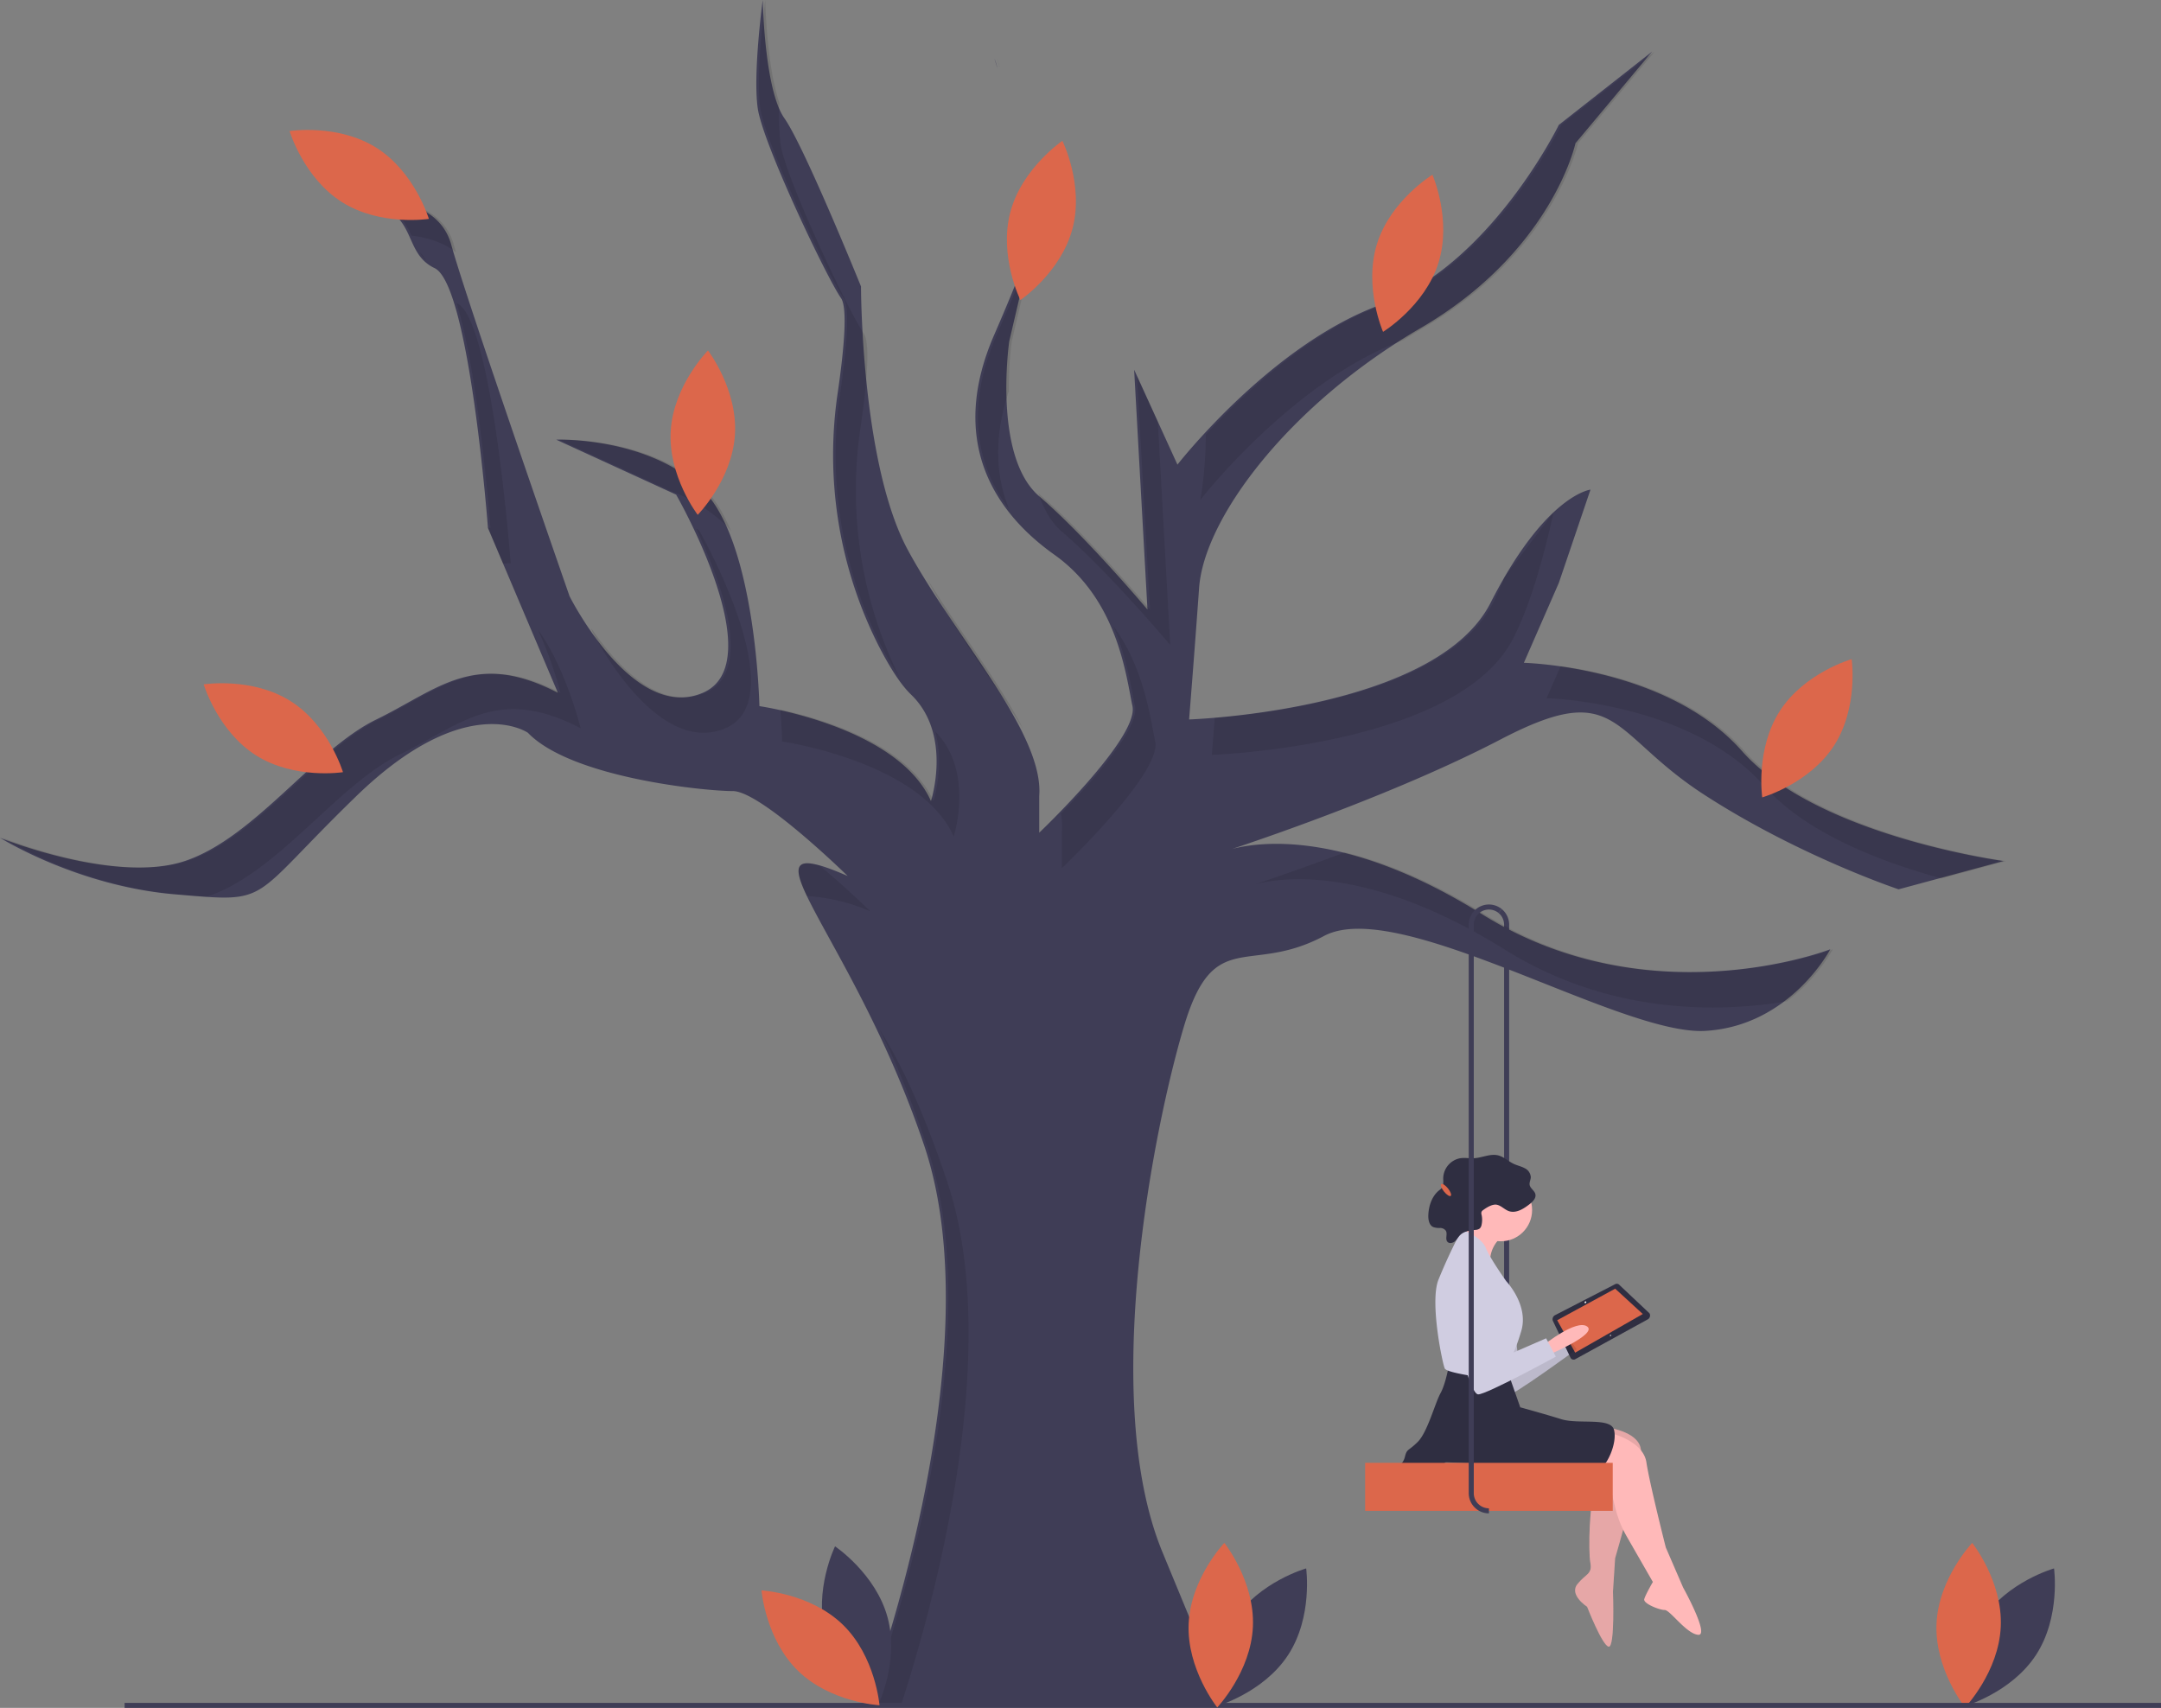 <svg data-name="Layer 1" xmlns="http://www.w3.org/2000/svg" width="855.316" height="676.006"><rect width="100%" height="100%" fill="#808080" stroke="none"/><path d="M597.316 584.853h-2V366.006a5.98 5.98 0 0 0-2.213-4.654l1.264-1.55a7.973 7.973 0 0 1 2.949 6.204zM393.58 23.233a17.537 17.537 0 0 1 1.15 3.68c-.56-1.93-1-3.24-1.15-3.68zM411.32 84.373s0 1.38-1.49 6.36z" fill="#3f3d56"/><path d="M593.91 292.683c-39.33 20.5-90.78 38.2-106.19 43.33 11.75-3.06 45.95-7.18 98.94 25.88 66.58 41.53 137.77 13.84 137.77 13.84s-15.82 30.33-49.44 32.3c-33.62 1.98-121.29-53.39-150.95-37.57-29.67 15.82-43.51-3.96-55.38 35.6-11.86 39.55-33.61 147.65-8.56 208.3l25.04 60.64H342.76s51.42-137.11 23.07-221.48c-15.87-47.25-38.15-81.47-46.46-98.86-4.17-8.71-4.83-13.19.57-12.97 3.07.13 8.1 1.78 15.57 5.04 0 0-34.28-33.62-45.48-33.62-11.21 0-63.95-5.27-81.08-23.07 0 0-24.39-17.14-67.9 25.05s-32.96 42.19-71.85 38.89c-38.28-3.25-68.27-21.82-69.2-22.4 1.11.45 45.82 18.32 73.15 9.22 27.69-9.23 51.42-44.17 75.81-56.03 24.39-11.87 38.89-27.69 71.85-10.55l-21.72-51.21-5.95-14.03-.01-.02s-7.26-96.24-21.1-102.83c-13.84-6.6-5.27-23.73-30.98-27.03 0 0 31.64-3.96 37.57 17.8 5.94 21.75 46.81 139.09 46.81 139.09s25.04 50.09 52.73 38.23c27.69-11.87-10.55-78.44-10.55-78.44l-47.46-21.76s35.6-1.32 57.35 19.12c21.75 20.43 23.07 86.35 23.07 86.35s54.71 7.91 67.9 37.58c0 0 8.57-26.37-7.91-42.19-4.12-3.96-8.45-10.84-12.62-18.93a167.217 167.217 0 0 1-16.34-100.72c2.45-16.86 3.96-33.35 1.27-37.24-5.93-8.57-30.98-61.3-32.96-75.15-1.97-13.84 1.98-42.84 1.98-42.84s.66 35.59 8.57 46.8 30.32 66.58 30.32 66.58 0 69.87 18.46 104.15 54.05 72.51 52.08 97.56v14.5s39.55-37.57 36.91-50.1c-2.64-12.52-5.93-42.19-30.98-59.98-25.05-17.8-41.53-46.15-23.73-87.02 10.01-22.99 14.39-35.34 16.31-41.75l-10.38 44.39s-6.59 45.48 11.87 61.3c.05.04.09.08.14.12 18.43 15.84 42.7 44.71 42.7 44.71l-.07-1.27-5.2-93.65 1.14 2.5 8.22 18.02 7.78 17.05s36.91-47.46 80.42-63.28c43.5-15.82 70.53-71.19 70.53-71.19l36.92-29.01-30.33 36.26s-9.23 42.84-61.3 73.17c-52.08 30.32-85.69 75.14-87.67 102.83s-3.96 52.08-3.96 52.08 97.56-3.3 119.31-46.15c21.76-42.84 39.56-44.82 39.56-44.82l-12.53 36.91-13.84 31.64s56.69 1.32 86.35 34.94c29.67 33.62 103.49 43.51 103.49 43.51l-41.52 11.2s-39.56-13.18-77.13-37.57-33.62-46.14-80.42-21.75z" fill="#3f3d56"/><path d="M614.93 202.743c-4.17 18.46-9.08 36.29-15.98 49.88-21.75 42.85-119.31 46.15-119.31 46.15s.46-5.66 1.16-14.59c24.77-2.04 92.48-10.75 110.15-45.56 1.62-3.18 3.12-6.6 4.54-10.2zM463.16 255.263s-24.39-29.01-42.84-44.83c-4.05-3.46-6.89-8.36-8.86-13.88-.16-.44-.31-.89-.46-1.34.43.42.86.83 1.32 1.22 16.15 13.85 36.86 37.81 41.77 43.56l1.07 1.27-5.13-92.42 8.22 18.02zM477.279 172.03c-.144 16.23-2.25 25.883-2.25 25.883s36.898-47.441 80.392-63.272a249.625 249.625 0 0 1 7.848-4.781c52.076-30.323 61.304-73.17 61.304-73.17l30.323-36.255-36.914 29.004s-27.027 55.371-70.533 71.192c-29.656 10.784-56.244 36.265-70.17 51.4zM420.316 329.09v14.503s39.55-37.574 36.914-50.098c-2.016-9.579-4.43-29.177-16.653-45.83 5.51 12.585 7.186 24.86 8.653 31.83 1.89 8.98-17.911 30.842-29.268 42.493a30.06 30.06 0 0 1 .354 7.103zM367.262 229.57c.313.668.636 1.325.978 1.961 10.108 18.773 25.348 38.728 36.75 57.058-9.215-18.152-25.252-38.91-37.728-59.02zM587.659 361.893c-21.684-13.526-40.219-20.825-55.36-24.523-15.882 5.978-28.954 10.435-35.531 12.623 11.796-3.053 45.972-7.11 98.891 25.9 41.52 25.899 84.833 24.878 111.556 20.441a69.066 69.066 0 0 0 18.214-20.598s-71.192 27.685-137.77-13.843zM399.398 201.506c-5.315-13.025-6.191-28.523-.084-46.683a142.461 142.461 0 0 1 1.136-19.69l10.38-44.401c-1.914 6.403-6.292 18.756-16.312 41.764-12.685 29.129-7.951 51.89 4.88 69.01zM690.492 297.293c-20.572-23.315-54.136-31.093-72.782-33.672l-5.571 12.735s56.69 1.318 86.353 34.937c16.45 18.643 46.477 29.985 69.968 36.393l25.524-6.887s-73.829-9.888-103.492-43.506zM287.16 288.221c27.686-11.865-10.547-78.443-10.547-78.443l-1.046-.48c9.532 20.111 23.356 56.453 3.593 64.923-18.492 7.925-35.806-11.792-45.267-25.762l.533 1.53s25.048 50.097 52.734 38.232zM377.469 331.068s8.342-25.715-7.33-41.591c3.843 13.677-.67 27.591-.67 27.591-10.199-22.947-45.243-32.874-60.592-36.194.595 7.64.696 12.62.696 12.62s54.712 7.91 67.896 37.574zM410.83 90.732c1.485-4.97 1.486-6.356 1.486-6.356zM81.754 354.925c.133-.043.268-.082.4-.126 27.685-9.229 51.416-44.166 75.806-56.03s38.892-27.687 71.851-10.548c0 0-5.766-23.602-16.94-39.109a153.787 153.787 0 0 1 8.94 25.11c-32.96-17.14-47.461-1.32-71.851 10.546s-48.12 46.802-75.806 56.03S.984 331.57.984 331.57s30.323 19.117 69.215 22.413c4.449.377 8.245.71 11.555.942zM202.13 222.963s-1.08.02-3.04.05l-5.95-14.03c.65-.01.99-.02.99-.02s-4.58-60.7-13.4-88.99c.11.05.2.11.3.16 13.84 6.59 21.1 102.83 21.1 102.83zM356.576 675.006c12.078-37.026 41.125-139.411 18.256-207.486-9.876-29.4-19.03-48.146-26.769-60.106 5.787 11.322 12.115 26.297 18.769 46.106 28.345 84.375-23.072 221.486-23.072 221.486zM344.51 360.733a73.3 73.3 0 0 0-25.14-6.07c-4.17-8.71-4.83-13.19.57-12.97 1.5.27 3.01.59 4.51.96 10.6 8.8 20.06 18.08 20.06 18.08zM166.055 99.73a17.244 17.244 0 0 0 2.711 3.465 19.454 19.454 0 0 0-2.71-3.465zM286.501 207.141a32.096 32.096 0 0 1 2.858 3.081c-2.888-6.941-6.454-12.943-10.858-17.08-21.753-20.435-57.349-19.117-57.349-19.117l44.641 20.46a63.75 63.75 0 0 1 20.708 12.656zM333.873 117.994c2.69 3.886 1.178 20.376-1.277 37.241A167.203 167.203 0 0 0 348.94 255.95a117.302 117.302 0 0 0 7.024 12.058 167.362 167.362 0 0 1-15.37-98.772c2.456-16.865 3.968-33.355 1.278-37.24-5.933-8.57-30.982-61.305-32.96-75.148a95.931 95.931 0 0 1-.413-16.175C303.38 26.144 302.89 0 302.89 0s-3.954 29.004-1.977 42.847 27.027 66.578 32.96 75.147zM395.714 26.864a18.863 18.863 0 0 0-1.196-3.792s.506 1.422 1.196 3.792zM162.887 93.253c5.81.711 12.492 2.494 17.59 6.627a150.057 150.057 0 0 1-.854-2.98c-5.932-21.753-37.573-17.798-37.573-17.798 14.299 1.833 17.992 7.95 20.837 14.15z" opacity=".1"/><path d="M784.514 641.138c-9.83 15.076-7.137 34.251-7.137 34.251s18.633-5.268 28.464-20.345 7.137-34.25 7.137-34.25-18.633 5.267-28.464 20.344z" fill="#3f3d56"/><path d="M791.899 643.803c-.777 17.982-14.125 32.01-14.125 32.01s-12.088-15.127-11.311-33.109 14.125-32.009 14.125-32.009 12.088 15.127 11.311 33.108z" fill="#dc674b"/><path d="M618.746 530.01s11.312-11.867 15.941-9.48-13.311 13-13.311 13z" fill="#ffb9b9"/><path d="M618.746 530.01s11.312-11.867 15.941-9.48-13.311 13-13.311 13z" opacity=".1"/><path d="M584.232 504.109s-4.158 7.453-3.07 15.488 11.04 33.818 14.422 33.36 28.443-18.925 28.443-18.925l-4.78-6.674-18.306 11.093s-2.79-39.672-16.71-34.342z" fill="#d0cde1"/><path d="m652.114 522.253-28.54 15.677a1.36 1.36 0 0 1-1.998-.59l-6.991-14.613a1.824 1.824 0 0 1 .935-2.19l23.694-12.214a1.383 1.383 0 0 1 1.813.346l11.836 11.15a1.758 1.758 0 0 1-.75 2.434z" fill="#2f2e41"/><path fill="#dc674b" d="m650.209 520.094-26.755 15.293-7.12-12.832 22.952-12.482 10.923 10.021z"/><ellipse cx="799.845" cy="627.456" rx=".394" ry=".336" transform="rotate(-50.158 594.017 755.587)" fill="#f2f2f2"/><ellipse cx="809.779" cy="640.585" rx=".263" ry=".224" transform="rotate(-50.158 603.951 768.715)" fill="#f2f2f2"/><path d="M584.232 504.109s-4.158 7.453-3.07 15.488 11.04 33.818 14.422 33.36 28.443-18.925 28.443-18.925l-4.78-6.674-18.306 11.093s-2.79-39.672-16.71-34.342z" opacity=".1"/><path d="M611.098 532.278s12.802-10.242 17.07-7.255-14.936 11.096-14.936 11.096z" fill="#ffb9b9"/><circle cx="594.028" cy="478.935" r="12.376" fill="#ffb9b9"/><path d="M636.703 565.137s13.229 1.707 12.802 9.815-10.242 41.821-10.242 41.821l-.853 13.23s.853 22.19-1.707 21.763-8.535-15.79-8.535-15.79-7.255-4.693-3.841-8.96 5.974-3.842 5.12-8.536-.426-24.324 2.135-30.299 4.052-9.27 4.052-9.27l-8.32-.545z" fill="#ffb9b9"/><path d="M636.703 565.137s13.229 1.707 12.802 9.815-10.242 41.821-10.242 41.821l-.853 13.23s.853 22.19-1.707 21.763-8.535-15.79-8.535-15.79-7.255-4.693-3.841-8.96 5.974-3.842 5.12-8.536-.426-24.324 2.135-30.299 4.052-9.27 4.052-9.27l-8.32-.545z" opacity=".1"/><path d="M637.556 567.27s12.802 2.988 14.083 11.523 7.681 33.713 7.681 33.713l6.828 15.79s10.669 19.203 5.974 18.776-11.095-9.815-13.229-9.815-8.535-2.56-8.108-4.267 3.414-6.828 3.414-6.828l-10.324-17.985a43.682 43.682 0 0 1-4.479-11.083c-1.06-4.212-2.267-9.372-2.267-11.046 0-2.988-8.534-4.268-8.534-4.268z" fill="#ffb9b9"/><path d="m595.735 539.96 5.975 17.07s9.388 2.56 16.216 4.693 19.63-.853 20.91 4.268-2.56 14.082-6.4 16.216-5.975 4.267-18.35.853-41.822-4.267-41.822-4.267a21.392 21.392 0 0 1-9.388 2.987c-5.548.427-6.828.854-8.535-.427s.853-1.28 1.707-4.694 1.28-2.133 5.12-5.974 6.829-15.363 8.963-19.204 3.414-11.522 3.414-11.522z" fill="#2f2e41"/><path d="M594.882 489.177a12.496 12.496 0 0 0-5.121 9.815c0 6.401-12.803-6.828-12.803-6.828s6.828-8.535 6.828-11.095 11.096 8.108 11.096 8.108z" fill="#ffb9b9"/><path d="M578.665 486.616s7.682 2.988 9.389 7.255 8.108 13.229 8.108 13.229 8.962 9.388 5.974 19.63-5.547 12.803-5.547 14.51-4.268 4.694-7.682 4.267-16.216-2.134-17.07-3.84-5.974-26.032-2.56-34.994a207.067 207.067 0 0 1 9.388-20.057z" fill="#d0cde1"/><path d="M597.618 479.498c2.769.657 5.487-1.107 7.756-2.857 1.289-.993 2.707-2.41 2.312-4.008-.35-1.419-2.021-2.223-2.264-3.664-.17-1.002.416-1.976.464-2.992a4.226 4.226 0 0 0-2.485-3.624c-1.35-.726-2.88-1.03-4.266-1.68-2.116-.992-3.876-2.782-6.136-3.356-3.089-.783-6.233.885-9.409 1.1-1.921.131-3.867-.274-5.768.041a8.234 8.234 0 0 0-6.597 7.774c-.025 1.358.247 2.873-.564 3.95a5.978 5.978 0 0 1-1.085.984c-2.824 2.283-4.106 6.098-4.252 9.773-.072 1.81.307 3.958 1.912 4.727a7.088 7.088 0 0 0 2.675.372 2.794 2.794 0 0 1 2.362 1.128c.731 1.29-.364 3.194.592 4.32.719.845 2.12.564 2.959-.156s1.362-1.757 2.157-2.527c1.547-1.498 3.841-1.77 5.961-1.997a3.024 3.024 0 0 0 1.749-.574 2.703 2.703 0 0 0 .717-1.47 9.113 9.113 0 0 0 .01-3.861 2.146 2.146 0 0 1-.048-1.223 1.734 1.734 0 0 1 .626-.7c1.314-.988 3.616-2.425 5.324-2.153 1.895.302 3.386 2.22 5.298 2.673z" fill="#2f2e41"/><path d="M580.372 501.98s-5.12 6.827-5.12 14.935 6.4 34.993 9.815 34.993 30.725-14.936 30.725-14.936l-3.84-7.255-19.63 8.535s2.56-39.687-11.95-36.273z" fill="#d0cde1"/><path fill="#dc674b" d="M540.316 579.006h98v19h-98z"/><path d="M589.316 599.006a8.01 8.01 0 0 1-8-8v-225a8 8 0 0 1 13.05-6.204l-1.263 1.55a6 6 0 0 0-9.787 4.654v225a6.007 6.007 0 0 0 6 6zM49.316 674.006h806v2h-806z" fill="#3f3d56"/><ellipse cx="744.658" cy="583.003" rx="1" ry="3" transform="rotate(-38.768 499.33 771.917)" fill="#dc674b"/><path d="M488.514 641.138c-9.83 15.076-7.137 34.251-7.137 34.251s18.633-5.268 28.464-20.345 7.137-34.25 7.137-34.25-18.633 5.267-28.464 20.344z" fill="#3f3d56"/><path d="M495.899 643.803c-.777 17.982-14.125 32.01-14.125 32.01s-12.088-15.127-11.311-33.109 14.125-32.009 14.125-32.009 12.088 15.127 11.311 33.108z" fill="#dc674b"/><path d="M326.725 646.84c4.7 17.375 20.799 28.135 20.799 28.135s8.478-17.409 3.778-34.783-20.798-28.134-20.798-28.134-8.479 17.409-3.779 34.783z" fill="#3f3d56"/><path d="M333.632 643.107c12.896 12.554 14.472 31.854 14.472 31.854s-19.335-1.056-32.232-13.61-14.472-31.854-14.472-31.854 19.335 1.055 32.232 13.61zM290.886 172.047c-1.121 17.963-14.735 31.732-14.735 31.732s-11.797-15.355-10.675-33.318 14.735-31.733 14.735-31.733 11.796 15.355 10.675 33.319zM148.97 58.485c15.225 9.599 20.778 28.149 20.778 28.149s-19.131 2.987-34.356-6.612-20.779-28.149-20.779-28.149 19.132-2.987 34.357 6.612zM114.97 277.485c15.225 9.599 20.778 28.149 20.778 28.149s-19.131 2.987-34.356-6.612-20.779-28.149-20.779-28.149 19.132-2.987 34.357 6.612zM424.49 90.501c-4.592 17.403-20.623 28.263-20.623 28.263s-8.586-17.355-3.995-34.758 20.622-28.263 20.622-28.263 8.587 17.355 3.996 34.758zM569.325 104.07c-5.396 17.17-21.915 27.273-21.915 27.273s-7.77-17.736-2.373-34.906 21.915-27.273 21.915-27.273 7.77 17.736 2.373 34.907zM725.87 295.168c-9.776 15.112-28.39 20.449-28.39 20.449s-2.763-19.165 7.012-34.277 28.389-20.45 28.389-20.45 2.764 19.165-7.011 34.278z" fill="#dc674b"/></svg>